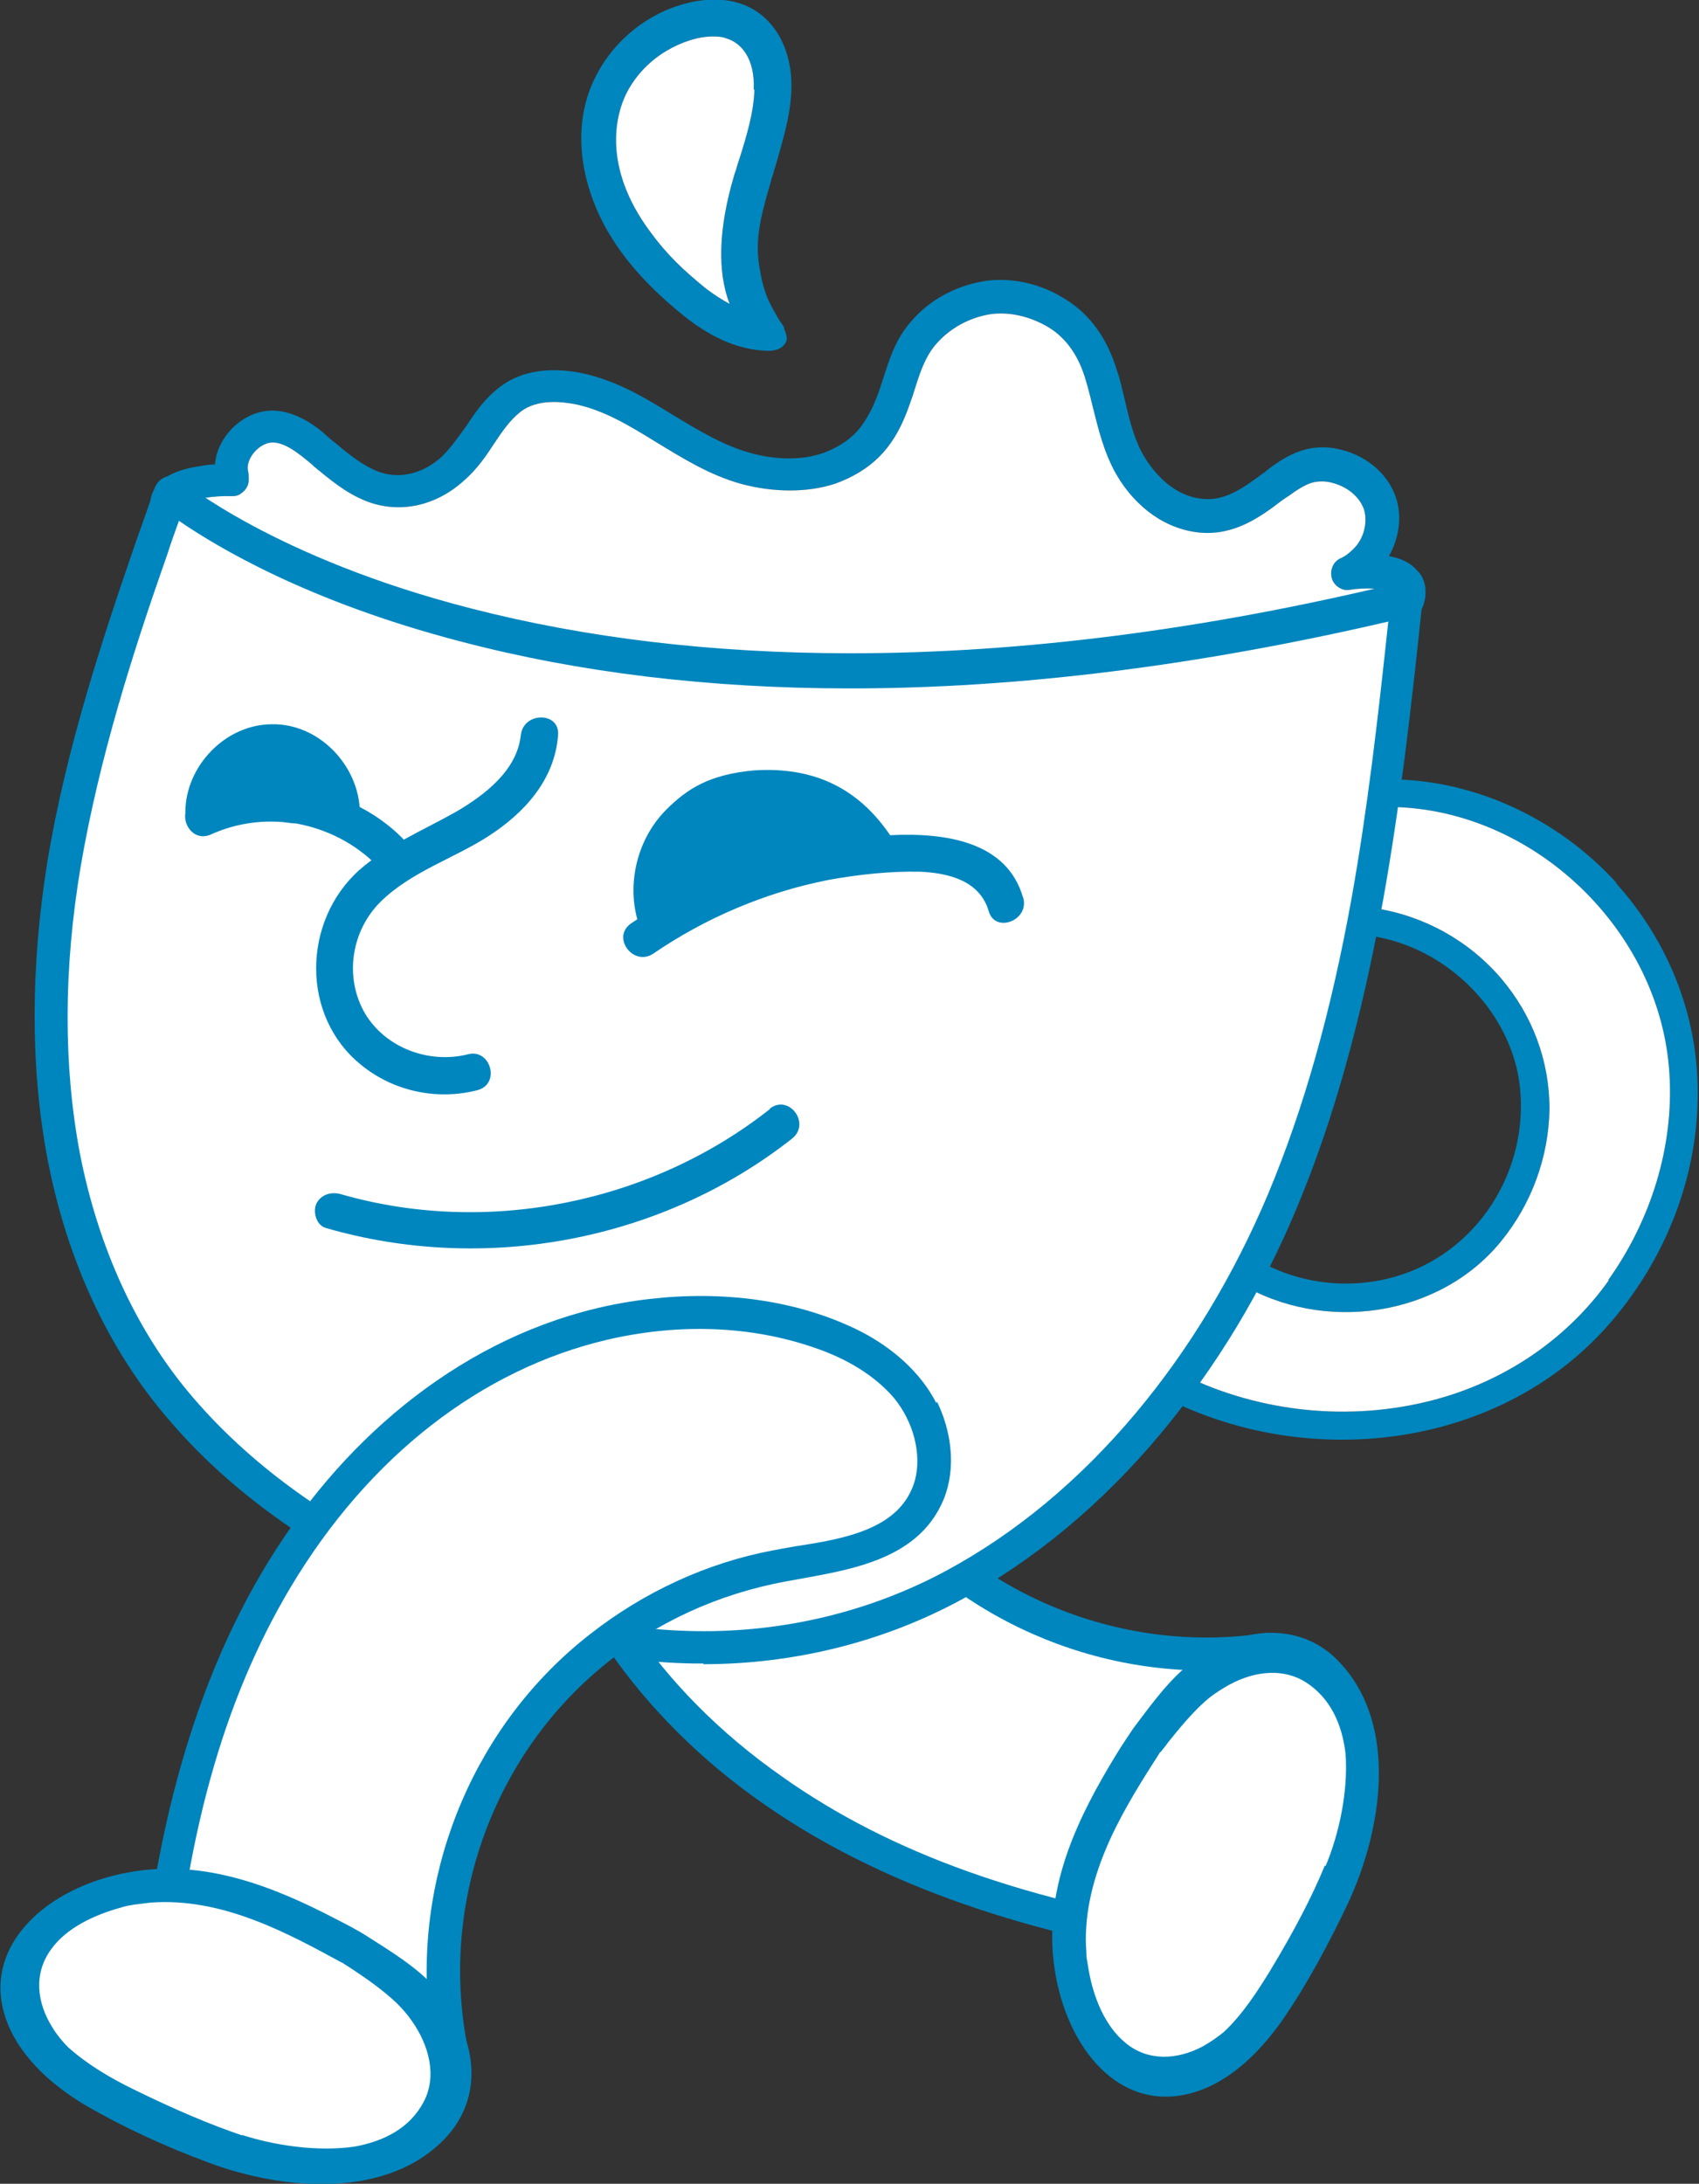 <svg viewBox="0 0 24.66 31.69" xmlns="http://www.w3.org/2000/svg"><rect x="0" y="0" width="24.66" height="31.69" fill="#333333" stroke="none"/><path d="m10.51 16.53c.88.32.85 1.46.94 2.23.11.96.46 1.88.99 2.68 1.14 1.72 3.13 2.74 5.2 2.69.18 0 .36-.02.54-.04-.17 1.34-.35 2.69-.52 4.03 0 0-.01 0-.02 0-2.23-.33-4.48-.94-6.35-2.25-1.67-1.17-2.97-2.88-3.28-4.93-.16-1.01-.07-2.07.34-3.02.19-.44.46-.87.85-1.16.37-.27.88-.39 1.33-.23z" fill="#fff"/><path d="m9.37 16.24c-.47.19-.84.58-1.1 1-.55.9-.75 2-.71 3.04.09 2.14 1.25 4.05 2.87 5.4 1.78 1.48 4.02 2.24 6.27 2.65.29.05.59.1.89.15.03 0 .06 0 .09.01.16.01.3-.1.32-.26.19-1.45.38-2.89.56-4.33.02-.12-.09-.22-.21-.2-2.12.32-4.3-.6-5.53-2.35-.57-.81-.91-1.75-1.02-2.72-.09-.86-.13-1.94-1.02-2.38-.43-.21-.97-.19-1.41 0zm8.27 8c.13 0 .27-.01.41-.02l-.49 3.78c-2.65-.4-4.63-1.1-6.21-2.22-1.8-1.26-2.95-2.99-3.24-4.85-.16-1.05-.05-2.08.33-2.96.21-.5.49-.87.82-1.11.37-.27.85-.35 1.22-.22.7.25.77 1.07.83 1.8.01.12.02.23.03.33.11.96.46 1.9 1.01 2.73 1.15 1.74 3.18 2.79 5.29 2.74z" fill="#0086be"/><path d="m19.02 24.24c.88.55.68 2 .32 2.87-.22.54-.5 1.05-.79 1.54-.29.48-.63.96-1.09 1.21-.38.2-.83.23-1.19-.07-.31-.26-.48-.69-.56-1.12-.24-1.27.44-2.35 1.04-3.29.01-.02.06-.07.12-.16.27-.35.56-.68.91-.89.38-.23.86-.33 1.25-.09z" fill="#fff"/><path d="m17.84 23.81c-.65.27-.94.67-1.39 1.27-.04.06-.17.25-.26.4-.53.87-1.02 1.86-.9 2.96.13 1.19.89 2.19 1.94 1.95.56-.13 1.02-.56 1.38-1.07.36-.52.68-1.12.96-1.71.49-1.06.73-2.57-.12-3.48-.44-.48-1.07-.53-1.62-.31zm1.39 3.26c-.19.46-.44.94-.79 1.52-.19.31-.41.65-.68.9-.1.08-.2.15-.31.21-.36.19-.79.22-1.12-.06-.29-.24-.46-.65-.53-1.06-.01-.06-.02-.12-.03-.18 0-.08-.01-.16-.01-.25 0-1.04.59-1.96 1.07-2.71 0 0 0-.01.02-.02.02-.03.06-.07.1-.13.16-.2.34-.42.54-.6.09-.08.18-.14.28-.2.36-.22.81-.31 1.18-.08.36.23.53.61.58 1.04.04.56-.1 1.18-.29 1.63z" fill="#0086be"/><path d="m23.47 12.82c-.86-.95-2.12-1.54-3.41-1.51-.11 0-.17.07-.19.15-.03.02-.05.06-.06.11-.1.61-.19 1.22-.29 1.83-.04.23.27.35.37.18 1.13.16 2.11 1.15 2.18 2.3.08 1.24-.73 2.4-1.95 2.68-.69.16-1.42.03-2.01-.36-.02-.01-.03-.02-.05-.02-.09-.06-.23-.07-.31.05-.39.56-.79 1.13-1.18 1.69-.12.17.06.33.22.3 2.14 1.16 5.03.83 6.63-1.08.75-.89 1.2-2.02 1.22-3.18.03-1.17-.41-2.29-1.19-3.15zm-.12 5.76c-.64.9-1.6 1.52-2.68 1.77-1.2.28-2.49.12-3.58-.44.3-.43.6-.86.9-1.29 1.21.73 2.9.5 3.8-.61.44-.54.69-1.22.7-1.92 0-.7-.25-1.36-.7-1.89-.47-.55-1.12-.91-1.83-1.02.08-.49.15-.98.23-1.47 2.07.03 3.91 1.79 4.04 3.86.07 1.07-.27 2.14-.89 3.01z" fill="#0086be"/><path d="m23.35 18.58c-.64.9-1.6 1.52-2.68 1.77-1.2.28-2.49.12-3.58-.44.3-.43.6-.86.9-1.29 1.21.73 2.9.5 3.8-.61.44-.54.69-1.22.7-1.92 0-.7-.25-1.36-.7-1.89-.47-.55-1.12-.91-1.83-1.02.08-.49.15-.98.23-1.47 2.07.03 3.91 1.79 4.04 3.86.07 1.07-.27 2.14-.89 3.01z" fill="#fff"/><path d="m20.57 8.28c-.1-.12-.25-.18-.41-.21.14-.25.19-.55.11-.82-.1-.34-.4-.62-.79-.72-.18-.05-.36-.05-.52-.01-.21.05-.39.17-.54.28-.02.02-.04.03-.06.05l-.03.02c-.27.2-.54.4-.86.37-.33-.02-.64-.25-.86-.61-.15-.25-.22-.55-.29-.85-.03-.12-.06-.27-.11-.41-.14-.46-.39-.81-.75-1.03-.36-.23-.79-.32-1.18-.26-.41.07-.79.27-1.06.59-.22.25-.31.54-.4.82-.03.09-.06.19-.1.29-.09.22-.19.39-.31.51s-.27.21-.45.28c-.31.11-.69.11-1.08 0s-.75-.33-1.1-.54c-.42-.26-.82-.5-1.31-.61-.28-.06-.81-.12-1.22.2-.21.16-.35.36-.48.56-.11.15-.22.31-.35.44-.28.26-.63.34-.94.22-.22-.09-.41-.24-.61-.41-.07-.05-.13-.11-.2-.17-.15-.12-.55-.42-.99-.25-.31.12-.54.43-.56.73-.1 0-.19.02-.19.02-.36.05-.59.16-.69.34-.15.26-.01.55.4.87.51.39 1.6.82 3.27 1.27 1.24.33 2.8.67 4.18.91.38.07.89.09 1.47.09 1.36 0 3.11-.15 4.57-.34 1.14-.14 2.21-.32 3-.49 1.31-.28 1.47-.46 1.53-.63.08-.25-.01-.42-.08-.49zm-.37.31c-.25.17-1.75.54-4.34.86-1.98.24-4.51.43-5.7.22-2.35-.41-6.22-1.3-7.23-2.09-.18-.14-.24-.23-.26-.27.1-.07.47-.12.68-.11.05 0 .1 0 .15-.04.06-.04.11-.11.11-.19 0-.05 0-.09-.01-.14-.03-.12.08-.32.26-.39.13-.05.29 0 .52.18.06.05.13.1.19.16.21.17.44.37.74.49.48.19 1.02.08 1.44-.31.18-.16.31-.35.42-.52.12-.18.23-.34.38-.46.25-.2.62-.15.82-.11.41.09.77.31 1.16.55.38.23.76.47 1.22.6.48.13.97.13 1.37 0 .25-.09.47-.22.64-.39s.3-.38.41-.67c.04-.11.08-.22.11-.32.08-.26.16-.48.31-.65.2-.23.48-.38.78-.43.28-.04.58.03.85.19.26.16.44.42.54.77.04.13.07.26.1.38.08.32.16.66.34.98.29.5.74.81 1.23.85.5.04.88-.24 1.18-.47l.03-.02s.04-.03.06-.04c.11-.08.24-.17.36-.2.09-.02.19-.02.29.01.22.06.39.21.45.39.05.18 0 .41-.15.56-.06.06-.12.11-.19.14-.11.05-.16.17-.13.29.03.11.15.19.26.17.23-.04.52-.02.59.04z" fill="#0086be"/><path d="m20.2 8.59s0 0 0 0c-.25.17-1.75.54-4.34.86-1.98.24-4.51.43-5.7.22-2.35-.41-6.22-1.3-7.23-2.09-.18-.14-.24-.23-.26-.27.1-.07.47-.12.68-.11.05 0 .1 0 .15-.04.06-.04.11-.11.11-.19 0-.05 0-.09-.01-.14-.03-.12.08-.32.26-.39.13-.05.29 0 .52.18.06.05.13.1.19.16.21.17.44.37.74.49.48.19 1.02.08 1.44-.31.18-.16.31-.35.42-.52.12-.18.23-.34.38-.46.25-.2.62-.15.82-.11.41.09.77.31 1.16.55.38.23.76.47 1.22.6.48.13.97.13 1.37 0 .25-.09.47-.22.64-.39s.3-.38.41-.67c.04-.11.08-.22.11-.32.08-.26.16-.48.31-.65.2-.23.48-.38.78-.43.28-.04.58.03.85.19.26.16.44.42.54.77.04.13.07.26.1.38.08.32.16.66.34.98.29.5.74.81 1.23.85.5.04.88-.24 1.18-.47l.03-.02s.04-.03.06-.04c.11-.08.24-.17.36-.2.09-.02.19-.02.29.01.22.06.39.21.45.39.05.18 0 .41-.15.56-.06.06-.12.11-.19.14-.11.05-.16.17-.13.29.03.11.15.19.26.17.23-.04.52-.02.59.04z" fill="#fff"/><path d="m20.41 8.69c-.17 1.62-.32 2.97-.57 4.36-.3 1.68-.71 3.11-1.23 4.37-.5 1.2-1.16 2.29-1.94 3.23-.84 1-1.79 1.79-2.82 2.35-1.15.62-2.45.93-3.76.91-1.37-.02-2.82-.39-4.21-1.05-1.34-.64-2.44-1.45-3.26-2.41-.84-.98-1.43-2.24-1.7-3.66-.25-1.29-.25-2.72.01-4.25.27-1.6.77-3.14 1.27-4.58.1-.28.2-.55.28-.8 0 0 5.39 4.57 17.94 1.53" fill="#fff"/><path d="m10.21 24.14s-.09 0-.13 0c-1.4-.02-2.89-.4-4.31-1.08-1.37-.66-2.5-1.49-3.33-2.47-.87-1.01-1.47-2.31-1.75-3.77-.25-1.32-.25-2.78 0-4.33.27-1.62.78-3.17 1.28-4.62.09-.26.19-.53.28-.8.03-.07.09-.13.16-.15.08-.02.16 0 .22.05.01.01 1.36 1.13 4.21 1.86 1.67.43 3.52.65 5.5.65h.01c2.47 0 5.14-.34 7.95-1.02.04-.02.09-.03.13-.02.02 0 .04 0 .06.02.08.03.14.09.16.17.01.05 0 .11-.01.15-.16 1.53-.32 2.92-.57 4.31-.31 1.7-.71 3.15-1.24 4.42-.51 1.23-1.18 2.33-1.98 3.29-.86 1.03-1.84 1.84-2.89 2.41-1.14.62-2.44.94-3.75.94zm-7.61-16.59c-.06.17-.12.33-.17.49-.5 1.42-.99 2.96-1.26 4.54-.25 1.49-.25 2.89-.01 4.16.27 1.38.83 2.6 1.65 3.55.8.93 1.87 1.72 3.18 2.35 1.36.65 2.78 1.01 4.11 1.03 1.27.02 2.53-.28 3.64-.88 1-.54 1.93-1.31 2.75-2.29.77-.92 1.41-1.98 1.91-3.16.52-1.24.92-2.65 1.22-4.32.23-1.29.38-2.59.53-4-2.75.64-5.37.97-7.8.97h-.02c-2.03 0-3.93-.23-5.64-.68-2.23-.58-3.55-1.38-4.09-1.75z" fill="#0086be"/><path d="m11.42 4.92c0-.06-.02-.1-.04-.15v-.02s-.05-.08-.08-.12c-.03-.06-.07-.12-.1-.18-.09-.16-.15-.36-.19-.66-.05-.39.07-.78.18-1.16.01-.05.03-.09.04-.14.01-.04.03-.09.04-.13.12-.42.25-.85.21-1.28-.05-.51-.33-.9-.74-1.03-.49-.16-1.02.06-1.22.17-.34.18-.63.46-.82.79-.49.84-.22 1.82.19 2.46.24.38.57.73.97 1.06.43.36.84.54 1.25.56 0 0 .27.03.31-.17zm-.47-3.62c-.01.33-.11.66-.21.98-.03.08-.05.17-.08.25-.13.44-.24.97-.17 1.49.02.13.05.26.1.39-.11-.06-.22-.13-.34-.22-.16-.13-.31-.26-.44-.39s-.25-.27-.36-.42c-.76-1.01-.47-1.79-.37-2 .13-.27.34-.49.59-.64.22-.13.46-.21.67-.21.07 0 .14 0 .21.03.2.06.41.28.39.74z" fill="#0086be"/><path d="m10.95 1.3c-.01.33-.11.66-.21.98-.03.08-.05.17-.08.25-.13.44-.24.97-.17 1.49.02.13.05.26.1.39-.11-.06-.22-.13-.34-.22-.16-.13-.31-.26-.44-.39s-.25-.27-.36-.42c-.76-1.01-.47-1.79-.37-2 .13-.27.34-.49.59-.64.22-.13.46-.21.67-.21.07 0 .14 0 .21.03.2.06.41.28.39.74z" fill="#fff"/><path d="m13.39 21.52c-.25.9-1.4.96-2.15 1.1-.95.18-1.84.6-2.6 1.18-1.63 1.27-2.5 3.33-2.31 5.38.02.18.04.36.07.53-1.35-.08-2.7-.15-4.06-.23v-.02c.16-2.25.6-4.54 1.78-6.5 1.04-1.75 2.66-3.17 4.67-3.64 1-.23 2.06-.22 3.04.11.46.16.9.39 1.22.77.3.35.46.85.33 1.31z" fill="#fff"/><path d="m13.59 20.36c-.23-.45-.64-.8-1.08-1.03-.94-.48-2.05-.6-3.08-.48-2.13.24-3.95 1.54-5.17 3.26-1.34 1.88-1.94 4.18-2.19 6.45-.03.3-.06.6-.08.89v.09c0 .16.12.3.28.3 1.45.08 2.91.16 4.36.24.12 0 .21-.11.19-.22-.48-2.09.28-4.33 1.94-5.69.76-.63 1.67-1.04 2.64-1.22.85-.16 1.92-.27 2.3-1.2.18-.45.11-.98-.1-1.41zm-7.37 8.84c.01.13.03.27.05.4l-3.8-.21c.2-2.68.76-4.7 1.75-6.36 1.13-1.89 2.76-3.16 4.6-3.59 1.04-.24 2.07-.2 2.98.11.51.17.9.42 1.17.73.29.35.41.82.31 1.2-.2.71-1.02.85-1.74.96-.12.02-.22.04-.33.06-.95.18-1.86.6-2.64 1.21-1.65 1.28-2.55 3.38-2.35 5.48z" fill="#0086be"/><path d="m6.32 30.57c-.48.91-1.95.82-2.84.53-.55-.18-1.08-.42-1.59-.68-.5-.25-1.01-.56-1.28-1-.23-.37-.29-.81-.02-1.19.24-.32.65-.53 1.08-.64 1.25-.33 2.37.26 3.36.8.02.01.08.06.17.1.37.24.72.51.96.85.26.36.39.83.18 1.24z" fill="#fff"/><g fill="#0086be"><path d="m6.67 29.37c-.31-.63-.74-.89-1.37-1.29-.06-.04-.26-.15-.42-.23-.9-.47-1.92-.88-3.01-.68-1.18.21-2.12 1.05-1.8 2.08.17.54.63.98 1.17 1.3.55.32 1.16.6 1.78.83 1.09.41 2.62.54 3.46-.37.44-.48.45-1.11.19-1.64zm-3.15 1.62c-.47-.16-.97-.37-1.58-.67-.33-.16-.67-.36-.95-.61-.09-.09-.17-.19-.23-.29-.22-.35-.28-.77-.02-1.13.22-.31.62-.5 1.02-.61.06-.02.12-.03.18-.04.08-.01.16-.02.24-.03 1.04-.08 1.99.44 2.78.87 0 0 .01 0 .02.01.03.02.08.05.14.09.21.14.44.3.64.49.08.08.16.17.22.26.24.34.37.79.17 1.17s-.57.57-1 .65c-.55.08-1.18-.02-1.64-.17z"/><path d="m7.56 10.66c-.05.52-.53.88-.94 1.12-.48.27-.99.48-1.41.85-.82.74-.85 2.12.04 2.83.47.38 1.1.51 1.68.36.34-.09.19-.61-.14-.52-.56.14-1.19-.09-1.49-.59-.31-.53-.2-1.21.23-1.63.44-.43 1.05-.62 1.55-.94.53-.34.97-.82 1.02-1.47.03-.35-.51-.34-.54 0z"/><path d="m14.85 13.03c-.23-.82-1.13-.95-1.93-.91-.45-.66-1.08-1-1.98-.94-.64.06-.96.26-1.27.57-.41.41-.57 1.04-.42 1.59-.03.02-.06.04-.09.06-.29.2.03.63.32.44.76-.52 1.63-.89 2.54-1.07.44-.08.9-.13 1.34-.12.41.02.86.13.99.57.09.33.6.14.5-.2z"/><path d="m5.22 11.71c-.05-.64-.61-1.21-1.27-1.2-.68 0-1.26.61-1.26 1.28v.01c-.03.19.14.41.37.31.33-.15.69-.21 1.05-.18q.14.02.19.02c.44.08.86.29 1.18.62.05-.04.11-.07.17-.09.09-.09.21-.15.34-.15-.21-.26-.48-.47-.77-.62z"/><path d="m11.18 16.09c-1.73 1.37-4.11 1.85-6.23 1.24-.14-.04-.29 0-.36.14-.05.12 0 .31.14.35 2.31.67 4.88.19 6.77-1.3.27-.22-.05-.65-.33-.43z"/></g></svg>